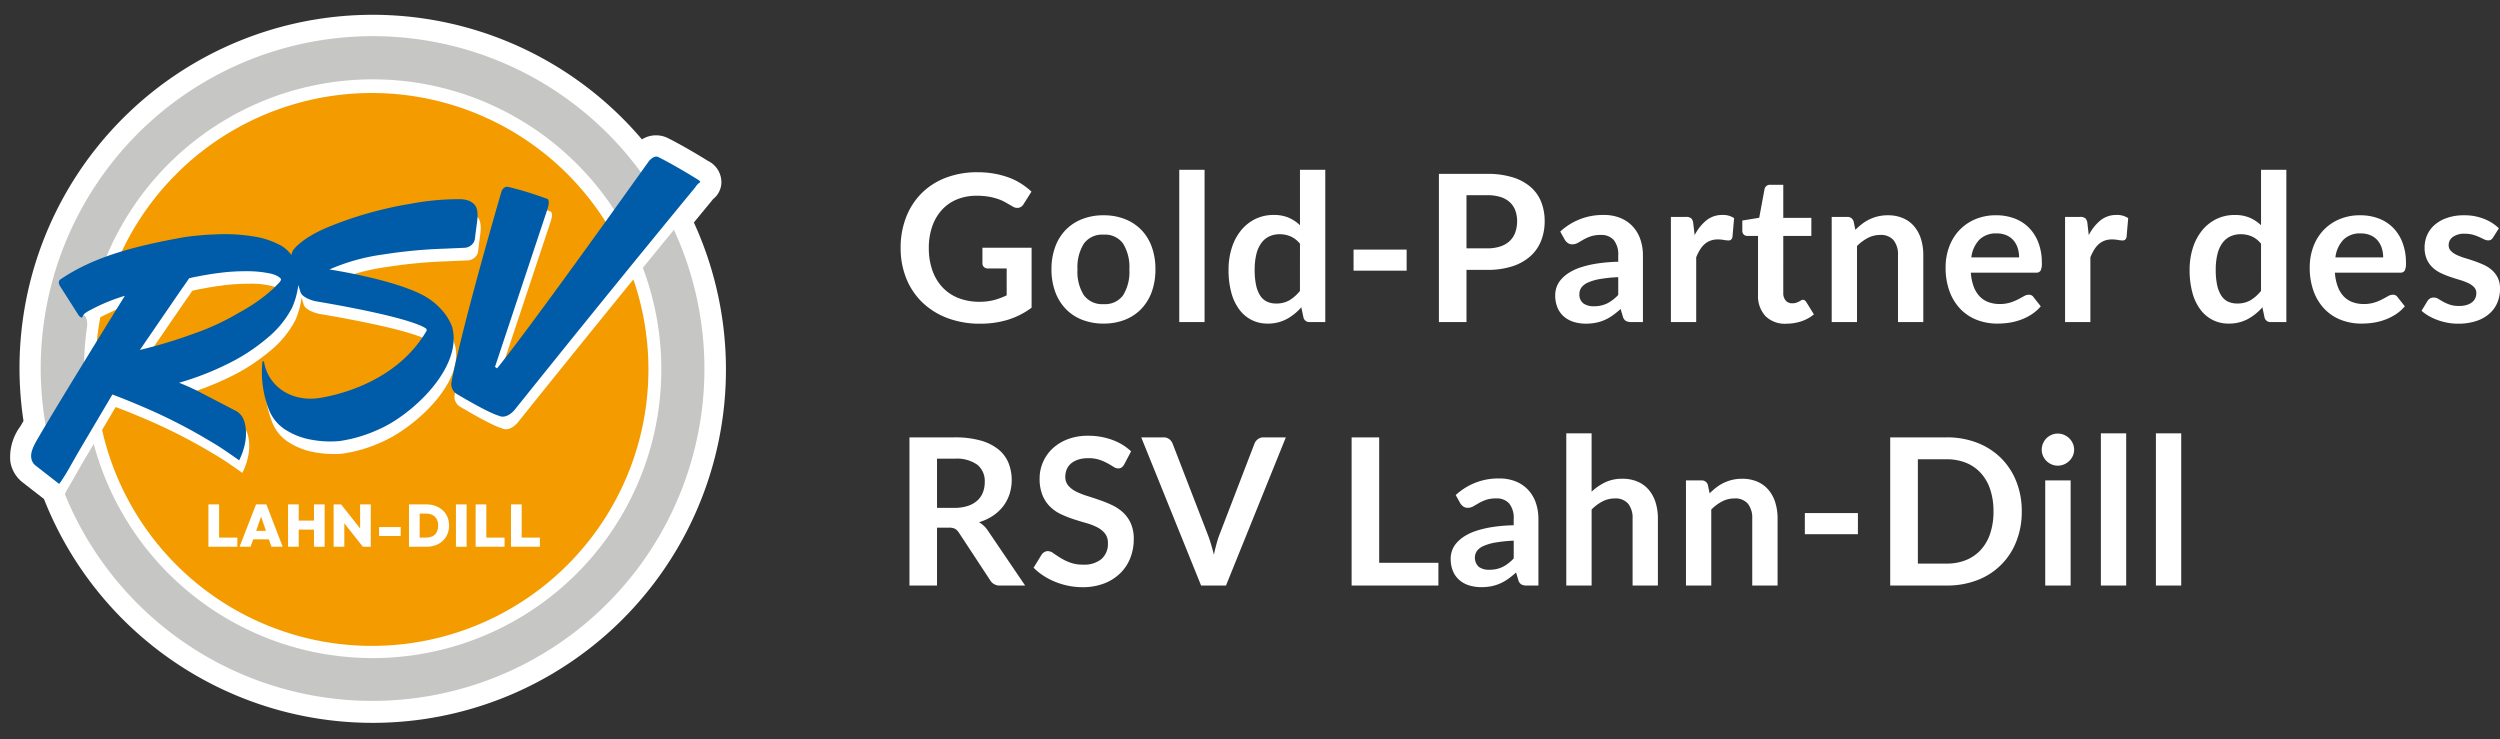 <svg xmlns="http://www.w3.org/2000/svg" xmlns:xlink="http://www.w3.org/1999/xlink" width="341.562" height="101" viewBox="0 0 341.562 101">
  <rect x="0" y="0" width="341.562" height="101" fill="#333333" stroke="none"/>
  <defs>
    <clipPath id="clip-path">
      <rect id="Rechteck_149" data-name="Rechteck 149" width="101" height="101"/>
    </clipPath>
    <clipPath id="clip-path-2">
      <rect id="Rechteck_3" data-name="Rechteck 3" width="97.823" height="96.712" fill="none"/>
    </clipPath>
  </defs>
  <g id="Gruppe_3988" data-name="Gruppe 3988" transform="translate(-302 -436)">
    <path id="Pfad_392" data-name="Pfad 392" d="M18.942-10.15v8.19A10.73,10.73,0,0,1,15.659-.3a12.875,12.875,0,0,1-3.731.525,12.452,12.452,0,0,1-4.487-.77,10.044,10.044,0,0,1-3.43-2.142A9.384,9.384,0,0,1,1.82-5.964a10.989,10.989,0,0,1-.77-4.158,11.435,11.435,0,0,1,.742-4.186A9.445,9.445,0,0,1,3.9-17.584,9.406,9.406,0,0,1,7.21-19.712a11.98,11.98,0,0,1,4.368-.756,12.8,12.8,0,0,1,2.3.2,11.659,11.659,0,0,1,1.988.539,8.61,8.61,0,0,1,1.673.833,9.982,9.982,0,0,1,1.386,1.078L17.85-16.114a1.029,1.029,0,0,1-.658.5,1.177,1.177,0,0,1-.882-.2l-.924-.532a5.961,5.961,0,0,0-1.029-.462,8.446,8.446,0,0,0-1.274-.322,9.381,9.381,0,0,0-1.631-.126,6.988,6.988,0,0,0-2.709.5,5.731,5.731,0,0,0-2.065,1.442,6.5,6.5,0,0,0-1.316,2.254,8.833,8.833,0,0,0-.462,2.94,9.026,9.026,0,0,0,.5,3.1,6.524,6.524,0,0,0,1.4,2.31A5.966,5.966,0,0,0,8.974-3.269a7.762,7.762,0,0,0,2.842.5,7.7,7.7,0,0,0,2-.238,9.843,9.843,0,0,0,1.722-.644V-7.322H12.992a.766.766,0,0,1-.567-.2.676.676,0,0,1-.2-.5V-10.15Zm9.842-4.438a7.832,7.832,0,0,1,2.9.518,6.364,6.364,0,0,1,2.24,1.47,6.457,6.457,0,0,1,1.435,2.324,8.84,8.84,0,0,1,.5,3.066,8.883,8.883,0,0,1-.5,3.08,6.6,6.6,0,0,1-1.435,2.338,6.272,6.272,0,0,1-2.24,1.484,7.832,7.832,0,0,1-2.9.518,7.927,7.927,0,0,1-2.926-.518,6.259,6.259,0,0,1-2.247-1.484A6.68,6.68,0,0,1,22.169-4.13a8.774,8.774,0,0,1-.511-3.08,8.731,8.731,0,0,1,.511-3.066A6.536,6.536,0,0,1,23.611-12.6a6.351,6.351,0,0,1,2.247-1.47A7.927,7.927,0,0,1,28.784-14.588Zm0,12.138a3.041,3.041,0,0,0,2.653-1.2A6.037,6.037,0,0,0,32.3-7.182a6.106,6.106,0,0,0-.861-3.542,3.028,3.028,0,0,0-2.653-1.218,3.088,3.088,0,0,0-2.7,1.225,6.036,6.036,0,0,0-.875,3.535,5.968,5.968,0,0,0,.875,3.521A3.1,3.1,0,0,0,28.784-2.45ZM42.574-20.8V0H39.116V-20.8ZM55.608-10.7A3.4,3.4,0,0,0,54.327-11.7,3.778,3.778,0,0,0,52.836-12a3.3,3.3,0,0,0-1.414.294,2.848,2.848,0,0,0-1.078.889A4.275,4.275,0,0,0,49.658-9.3,8.68,8.68,0,0,0,49.42-7.14a9.6,9.6,0,0,0,.2,2.135A4.2,4.2,0,0,0,50.2-3.577a2.214,2.214,0,0,0,.924.8,2.942,2.942,0,0,0,1.218.245,3.537,3.537,0,0,0,1.834-.448,5.447,5.447,0,0,0,1.428-1.274ZM59.066-20.8V0H56.952a.814.814,0,0,1-.868-.63L55.79-2.016a7.25,7.25,0,0,1-2,1.61A5.388,5.388,0,0,1,51.17.21a4.753,4.753,0,0,1-2.156-.49A4.8,4.8,0,0,1,47.327-1.7,6.811,6.811,0,0,1,46.235-4,11.631,11.631,0,0,1,45.85-7.14a9.792,9.792,0,0,1,.434-2.968,7.221,7.221,0,0,1,1.246-2.38,5.814,5.814,0,0,1,1.946-1.575,5.618,5.618,0,0,1,2.548-.567,5.065,5.065,0,0,1,2.058.378,5.273,5.273,0,0,1,1.526,1.022V-20.8ZM62.93-9.9h7.252v2.884H62.93Zm18.242-.168a5.674,5.674,0,0,0,1.806-.259,3.421,3.421,0,0,0,1.281-.742,3,3,0,0,0,.763-1.176,4.5,4.5,0,0,0,.252-1.547,4.082,4.082,0,0,0-.252-1.47,2.906,2.906,0,0,0-.756-1.12,3.363,3.363,0,0,0-1.274-.707,6.027,6.027,0,0,0-1.82-.245H78.358v7.266Zm0-10.178a11.553,11.553,0,0,1,3.514.476,6.764,6.764,0,0,1,2.45,1.33,5.274,5.274,0,0,1,1.435,2.044,7.041,7.041,0,0,1,.469,2.6,7.194,7.194,0,0,1-.49,2.7,5.592,5.592,0,0,1-1.47,2.107,6.834,6.834,0,0,1-2.457,1.372,10.975,10.975,0,0,1-3.451.49H78.358V0H74.592V-20.244ZM99.092-6.132a19.071,19.071,0,0,0-2.52.259,6.718,6.718,0,0,0-1.638.483,2.153,2.153,0,0,0-.882.686,1.49,1.49,0,0,0-.266.854,1.5,1.5,0,0,0,.539,1.3,2.336,2.336,0,0,0,1.407.392,4.1,4.1,0,0,0,1.841-.385A5.467,5.467,0,0,0,99.092-3.71Zm-7.924-6.23a8.523,8.523,0,0,1,5.964-2.268,5.828,5.828,0,0,1,2.254.413,4.762,4.762,0,0,1,1.68,1.148,4.913,4.913,0,0,1,1.043,1.757,6.752,6.752,0,0,1,.357,2.24V0H100.9a1.585,1.585,0,0,1-.756-.147,1.019,1.019,0,0,1-.42-.6l-.308-1.036a12.5,12.5,0,0,1-1.064.861,6.263,6.263,0,0,1-1.078.623,5.792,5.792,0,0,1-1.2.385,6.9,6.9,0,0,1-1.407.133,5.515,5.515,0,0,1-1.68-.245,3.691,3.691,0,0,1-1.33-.735,3.3,3.3,0,0,1-.868-1.218,4.321,4.321,0,0,1-.308-1.694,3.372,3.372,0,0,1,.182-1.085,3.172,3.172,0,0,1,.595-1.029,4.954,4.954,0,0,1,1.071-.924,6.96,6.96,0,0,1,1.617-.756,13.971,13.971,0,0,1,2.233-.525,22.305,22.305,0,0,1,2.912-.245v-.84a3.144,3.144,0,0,0-.616-2.135A2.254,2.254,0,0,0,96.7-11.9a4.221,4.221,0,0,0-1.393.2,5.732,5.732,0,0,0-.973.441q-.42.245-.763.441a1.51,1.51,0,0,1-.763.2,1,1,0,0,1-.616-.189,1.579,1.579,0,0,1-.406-.441Zm18.368.49a6.194,6.194,0,0,1,1.6-2.023,3.4,3.4,0,0,1,2.184-.735,2.671,2.671,0,0,1,1.6.434l-.224,2.59a.669.669,0,0,1-.2.357.56.56,0,0,1-.357.1,4.079,4.079,0,0,1-.623-.07,4.814,4.814,0,0,0-.805-.07,2.9,2.9,0,0,0-1.022.168,2.571,2.571,0,0,0-.805.483,3.292,3.292,0,0,0-.63.763,7.445,7.445,0,0,0-.511,1.022V0h-3.458V-14.364h2.03a1.117,1.117,0,0,1,.742.189,1.111,1.111,0,0,1,.28.679Zm12.53,12.1a3.774,3.774,0,0,1-2.877-1.057,4.074,4.074,0,0,1-1-2.919v-8.022h-1.47a.674.674,0,0,1-.476-.182.71.71,0,0,1-.2-.546v-1.372l2.31-.378.728-3.92a.768.768,0,0,1,.266-.434.791.791,0,0,1,.5-.154h1.792v4.522h3.836v2.464h-3.836V-3.99a1.547,1.547,0,0,0,.329,1.05,1.135,1.135,0,0,0,.9.378,1.627,1.627,0,0,0,.539-.077,2.967,2.967,0,0,0,.378-.161q.161-.084.287-.161a.48.48,0,0,1,.252-.077.4.4,0,0,1,.252.077,1.168,1.168,0,0,1,.21.231l1.036,1.68A5.235,5.235,0,0,1,124.1-.1,6.462,6.462,0,0,1,122.066.224ZM131.488-12.6a9.355,9.355,0,0,1,.917-.805,5.794,5.794,0,0,1,1.022-.63,5.728,5.728,0,0,1,1.155-.406,5.786,5.786,0,0,1,1.344-.147,5.15,5.15,0,0,1,2.086.4,4.122,4.122,0,0,1,1.519,1.12,4.924,4.924,0,0,1,.924,1.722,7.318,7.318,0,0,1,.315,2.2V0h-3.458V-9.142a3.092,3.092,0,0,0-.6-2.037,2.254,2.254,0,0,0-1.834-.721,3.6,3.6,0,0,0-1.68.406,6.021,6.021,0,0,0-1.484,1.106V0h-3.458V-14.364h2.114a.85.85,0,0,1,.882.63ZM153.86-8.834a4.161,4.161,0,0,0-.189-1.267,3.011,3.011,0,0,0-.567-1.043,2.637,2.637,0,0,0-.959-.707,3.291,3.291,0,0,0-1.351-.259,3.2,3.2,0,0,0-2.359.854,4.188,4.188,0,0,0-1.1,2.422Zm-6.594,2.086a6.8,6.8,0,0,0,.392,1.911,3.908,3.908,0,0,0,.812,1.33,3.18,3.18,0,0,0,1.2.784,4.349,4.349,0,0,0,1.533.259,4.753,4.753,0,0,0,1.449-.2,6.794,6.794,0,0,0,1.064-.434q.455-.238.8-.434a1.339,1.339,0,0,1,.665-.2.715.715,0,0,1,.644.322l.994,1.26a5.764,5.764,0,0,1-1.288,1.127,7.224,7.224,0,0,1-1.491.728A8.149,8.149,0,0,1,152.453.1a11.327,11.327,0,0,1-1.561.112,7.673,7.673,0,0,1-2.786-.5,6.237,6.237,0,0,1-2.24-1.47,6.9,6.9,0,0,1-1.5-2.408,9.319,9.319,0,0,1-.546-3.325,7.951,7.951,0,0,1,.476-2.765,6.649,6.649,0,0,1,1.365-2.254,6.426,6.426,0,0,1,2.17-1.519,7.148,7.148,0,0,1,2.891-.56,7.031,7.031,0,0,1,2.506.434,5.46,5.46,0,0,1,1.974,1.267,5.869,5.869,0,0,1,1.295,2.044,7.615,7.615,0,0,1,.469,2.765,2.245,2.245,0,0,1-.168,1.057.7.7,0,0,1-.644.273Zm16.114-5.124a6.194,6.194,0,0,1,1.6-2.023,3.4,3.4,0,0,1,2.184-.735,2.671,2.671,0,0,1,1.6.434l-.224,2.59a.669.669,0,0,1-.2.357.56.56,0,0,1-.357.1,4.08,4.08,0,0,1-.623-.07,4.814,4.814,0,0,0-.8-.07,2.9,2.9,0,0,0-1.022.168,2.571,2.571,0,0,0-.8.483,3.292,3.292,0,0,0-.63.763,7.447,7.447,0,0,0-.511,1.022V0h-3.458V-14.364h2.03a1.117,1.117,0,0,1,.742.189,1.111,1.111,0,0,1,.28.679ZM186.914-10.7a3.4,3.4,0,0,0-1.281-1.008A3.778,3.778,0,0,0,184.142-12a3.3,3.3,0,0,0-1.414.294,2.848,2.848,0,0,0-1.078.889,4.275,4.275,0,0,0-.686,1.512,8.679,8.679,0,0,0-.238,2.163,9.6,9.6,0,0,0,.2,2.135,4.2,4.2,0,0,0,.581,1.428,2.214,2.214,0,0,0,.924.8,2.942,2.942,0,0,0,1.218.245,3.537,3.537,0,0,0,1.834-.448,5.447,5.447,0,0,0,1.428-1.274ZM190.372-20.8V0h-2.114a.814.814,0,0,1-.868-.63L187.1-2.016a7.25,7.25,0,0,1-2,1.61,5.388,5.388,0,0,1-2.625.616,4.753,4.753,0,0,1-2.156-.49A4.8,4.8,0,0,1,178.633-1.7,6.811,6.811,0,0,1,177.541-4a11.631,11.631,0,0,1-.385-3.136,9.792,9.792,0,0,1,.434-2.968,7.221,7.221,0,0,1,1.246-2.38,5.814,5.814,0,0,1,1.946-1.575,5.618,5.618,0,0,1,2.548-.567,5.065,5.065,0,0,1,2.058.378,5.273,5.273,0,0,1,1.526,1.022V-20.8ZM203.6-8.834a4.161,4.161,0,0,0-.189-1.267,3.011,3.011,0,0,0-.567-1.043,2.637,2.637,0,0,0-.959-.707,3.291,3.291,0,0,0-1.351-.259,3.2,3.2,0,0,0-2.359.854,4.188,4.188,0,0,0-1.1,2.422Zm-6.594,2.086a6.8,6.8,0,0,0,.392,1.911,3.908,3.908,0,0,0,.812,1.33,3.18,3.18,0,0,0,1.2.784,4.349,4.349,0,0,0,1.533.259,4.753,4.753,0,0,0,1.449-.2,6.794,6.794,0,0,0,1.064-.434q.455-.238.8-.434a1.339,1.339,0,0,1,.665-.2.715.715,0,0,1,.644.322l.994,1.26a5.764,5.764,0,0,1-1.288,1.127,7.224,7.224,0,0,1-1.491.728A8.149,8.149,0,0,1,202.2.1a11.327,11.327,0,0,1-1.561.112,7.673,7.673,0,0,1-2.786-.5,6.237,6.237,0,0,1-2.24-1.47,6.9,6.9,0,0,1-1.5-2.408,9.319,9.319,0,0,1-.546-3.325,7.951,7.951,0,0,1,.476-2.765,6.649,6.649,0,0,1,1.365-2.254,6.426,6.426,0,0,1,2.17-1.519,7.148,7.148,0,0,1,2.891-.56,7.031,7.031,0,0,1,2.506.434,5.46,5.46,0,0,1,1.974,1.267,5.869,5.869,0,0,1,1.295,2.044,7.615,7.615,0,0,1,.469,2.765,2.245,2.245,0,0,1-.168,1.057.7.7,0,0,1-.644.273Zm21.616-4.816a.923.923,0,0,1-.294.315.761.761,0,0,1-.392.091,1.235,1.235,0,0,1-.539-.14q-.287-.14-.665-.315a6.09,6.09,0,0,0-.861-.315,4.124,4.124,0,0,0-1.141-.14,2.627,2.627,0,0,0-1.6.434,1.351,1.351,0,0,0-.581,1.134,1.082,1.082,0,0,0,.3.777,2.707,2.707,0,0,0,.8.553,7.811,7.811,0,0,0,1.127.427q.63.189,1.281.413t1.281.511a4.491,4.491,0,0,1,1.127.728,3.382,3.382,0,0,1,.8,1.057,3.353,3.353,0,0,1,.3,1.484,4.845,4.845,0,0,1-.371,1.911,4.128,4.128,0,0,1-1.1,1.512,5.183,5.183,0,0,1-1.8.994,7.811,7.811,0,0,1-2.471.357,7.821,7.821,0,0,1-1.449-.133,8.553,8.553,0,0,1-1.358-.371,7.515,7.515,0,0,1-1.2-.56,5.844,5.844,0,0,1-.973-.7l.8-1.316A1.129,1.129,0,0,1,210-3.22a1.02,1.02,0,0,1,.532-.126,1.118,1.118,0,0,1,.609.182q.287.182.665.392a5.944,5.944,0,0,0,.889.392,3.912,3.912,0,0,0,1.295.182,3.36,3.36,0,0,0,1.057-.147,2.237,2.237,0,0,0,.728-.385,1.445,1.445,0,0,0,.42-.553,1.658,1.658,0,0,0,.133-.651,1.161,1.161,0,0,0-.3-.826,2.634,2.634,0,0,0-.8-.56,7.707,7.707,0,0,0-1.134-.427q-.637-.189-1.3-.413a12.044,12.044,0,0,1-1.3-.525,4.438,4.438,0,0,1-1.134-.763,3.453,3.453,0,0,1-.8-1.134,3.957,3.957,0,0,1-.3-1.624,4.138,4.138,0,0,1,.35-1.68,3.941,3.941,0,0,1,1.029-1.393,5.11,5.11,0,0,1,1.694-.952,7.057,7.057,0,0,1,2.345-.357,7.179,7.179,0,0,1,2.7.49,6.1,6.1,0,0,1,2.03,1.288ZM8.372,25.388a5.829,5.829,0,0,0,1.855-.266,3.586,3.586,0,0,0,1.3-.735,2.952,2.952,0,0,0,.763-1.113,3.848,3.848,0,0,0,.252-1.414,2.875,2.875,0,0,0-1.015-2.366,4.855,4.855,0,0,0-3.1-.826H6.02v6.72ZM18.06,36h-3.4a1.492,1.492,0,0,1-1.4-.756L9,28.762a1.494,1.494,0,0,0-.525-.518,1.839,1.839,0,0,0-.847-.154H6.02V36H2.254V15.756H8.428a12.836,12.836,0,0,1,3.535.427,6.762,6.762,0,0,1,2.422,1.2,4.682,4.682,0,0,1,1.393,1.841,6.4,6.4,0,0,1,.147,4.291,5.591,5.591,0,0,1-.868,1.652,5.85,5.85,0,0,1-1.4,1.3,7.021,7.021,0,0,1-1.9.882,3.681,3.681,0,0,1,.672.5,3.532,3.532,0,0,1,.56.679ZM31.6,19.438a1.3,1.3,0,0,1-.357.427.8.8,0,0,1-.469.133,1.209,1.209,0,0,1-.637-.217q-.343-.217-.819-.483a6.745,6.745,0,0,0-1.113-.483,4.678,4.678,0,0,0-1.5-.217,4.492,4.492,0,0,0-1.372.189,2.881,2.881,0,0,0-.987.525,2.1,2.1,0,0,0-.6.805,2.642,2.642,0,0,0-.2,1.029,1.789,1.789,0,0,0,.4,1.19A3.332,3.332,0,0,0,25,23.148a9.809,9.809,0,0,0,1.5.6q.84.266,1.722.567a16.22,16.22,0,0,1,1.722.7,5.943,5.943,0,0,1,1.5,1.008A4.568,4.568,0,0,1,32.5,27.516a5.178,5.178,0,0,1,.4,2.142,6.979,6.979,0,0,1-.469,2.569,5.927,5.927,0,0,1-1.372,2.086,6.462,6.462,0,0,1-2.2,1.4,8.118,8.118,0,0,1-2.982.511,9.615,9.615,0,0,1-1.9-.189,10.023,10.023,0,0,1-1.8-.539,9.637,9.637,0,0,1-1.617-.84,7.8,7.8,0,0,1-1.344-1.092l1.106-1.806a1.18,1.18,0,0,1,.364-.329.917.917,0,0,1,.476-.133,1.336,1.336,0,0,1,.756.287q.406.287.966.637a7.6,7.6,0,0,0,1.309.637,5.033,5.033,0,0,0,1.8.287,3.693,3.693,0,0,0,2.492-.763,2.74,2.74,0,0,0,.882-2.191,2.034,2.034,0,0,0-.4-1.3,3.221,3.221,0,0,0-1.057-.847,7.892,7.892,0,0,0-1.5-.581q-.84-.238-1.708-.518a14.729,14.729,0,0,1-1.708-.672,5.533,5.533,0,0,1-1.5-1.022,4.65,4.65,0,0,1-1.057-1.575,6,6,0,0,1-.4-2.331,5.6,5.6,0,0,1,1.722-4.018,6.276,6.276,0,0,1,2.072-1.3,7.609,7.609,0,0,1,2.828-.49,9.443,9.443,0,0,1,3.3.56,7.459,7.459,0,0,1,2.576,1.568Zm22.078-3.682L45.5,36H42.1L33.922,15.756h3.024a1.268,1.268,0,0,1,.8.238,1.456,1.456,0,0,1,.462.616L42.98,28.958q.238.6.455,1.323t.413,1.5q.168-.784.364-1.5a12.583,12.583,0,0,1,.434-1.323L49.392,16.61a1.325,1.325,0,0,1,.441-.588,1.239,1.239,0,0,1,.805-.266ZM74.522,32.892V36H62.664V15.756H66.43V32.892Zm10.29-3.024a19.071,19.071,0,0,0-2.52.259,6.718,6.718,0,0,0-1.638.483,2.153,2.153,0,0,0-.882.686,1.7,1.7,0,0,0,.273,2.156,2.336,2.336,0,0,0,1.407.392,4.1,4.1,0,0,0,1.841-.385,5.467,5.467,0,0,0,1.519-1.169Zm-7.924-6.23a8.523,8.523,0,0,1,5.964-2.268,5.828,5.828,0,0,1,2.254.413,4.762,4.762,0,0,1,1.68,1.148,4.913,4.913,0,0,1,1.043,1.757,6.752,6.752,0,0,1,.357,2.24V36H86.618a1.585,1.585,0,0,1-.756-.147,1.019,1.019,0,0,1-.42-.6l-.308-1.036a12.5,12.5,0,0,1-1.064.861,6.263,6.263,0,0,1-1.078.623,5.792,5.792,0,0,1-1.2.385,6.9,6.9,0,0,1-1.407.133,5.515,5.515,0,0,1-1.68-.245,3.691,3.691,0,0,1-1.33-.735,3.3,3.3,0,0,1-.868-1.218,4.321,4.321,0,0,1-.308-1.694,3.372,3.372,0,0,1,.182-1.085,3.172,3.172,0,0,1,.595-1.029,4.954,4.954,0,0,1,1.071-.924,6.96,6.96,0,0,1,1.617-.756,13.971,13.971,0,0,1,2.233-.525,22.305,22.305,0,0,1,2.912-.245v-.84a3.144,3.144,0,0,0-.616-2.135,2.254,2.254,0,0,0-1.778-.693,4.221,4.221,0,0,0-1.393.2,5.732,5.732,0,0,0-.973.441q-.42.245-.763.441a1.51,1.51,0,0,1-.763.2,1,1,0,0,1-.616-.189,1.579,1.579,0,0,1-.406-.441Zm18.564-.462A7.508,7.508,0,0,1,97.3,21.9a5.355,5.355,0,0,1,2.366-.49,5.15,5.15,0,0,1,2.086.4,4.122,4.122,0,0,1,1.519,1.12,4.923,4.923,0,0,1,.924,1.722,7.318,7.318,0,0,1,.315,2.2V36h-3.458V26.858a3.092,3.092,0,0,0-.6-2.037,2.254,2.254,0,0,0-1.834-.721,3.6,3.6,0,0,0-1.68.406,6.021,6.021,0,0,0-1.484,1.106V36H91.994V15.2h3.458Zm16.128.224a9.354,9.354,0,0,1,.917-.805,5.794,5.794,0,0,1,1.022-.63,5.728,5.728,0,0,1,1.155-.406,5.786,5.786,0,0,1,1.344-.147,5.15,5.15,0,0,1,2.086.4,4.122,4.122,0,0,1,1.519,1.12,4.923,4.923,0,0,1,.924,1.722,7.318,7.318,0,0,1,.315,2.2V36H117.4V26.858a3.092,3.092,0,0,0-.6-2.037,2.254,2.254,0,0,0-1.834-.721,3.6,3.6,0,0,0-1.68.406,6.021,6.021,0,0,0-1.484,1.106V36h-3.458V21.636h2.114a.85.85,0,0,1,.882.63Zm13.006,2.7h7.252v2.884h-7.252Zm29.638-.224a10.947,10.947,0,0,1-.742,4.088,9.179,9.179,0,0,1-5.32,5.292,11.4,11.4,0,0,1-4.2.742h-7.714V15.756h7.714a11.309,11.309,0,0,1,4.2.749,9.468,9.468,0,0,1,3.234,2.086,9.316,9.316,0,0,1,2.086,3.2A10.947,10.947,0,0,1,154.224,25.878Zm-3.864,0a9.427,9.427,0,0,0-.441-2.989,6.194,6.194,0,0,0-1.274-2.24,5.558,5.558,0,0,0-2.016-1.407,6.912,6.912,0,0,0-2.667-.49h-3.934V33h3.934a6.912,6.912,0,0,0,2.667-.49,5.558,5.558,0,0,0,2.016-1.407,6.194,6.194,0,0,0,1.274-2.24A9.427,9.427,0,0,0,150.36,25.878ZM160.9,21.636V36H157.43V21.636Zm.476-4.186a1.97,1.97,0,0,1-.182.84,2.283,2.283,0,0,1-1.19,1.155,2.169,2.169,0,0,1-.868.175,2.086,2.086,0,0,1-.847-.175,2.243,2.243,0,0,1-.693-.469,2.268,2.268,0,0,1-.469-.686,2.037,2.037,0,0,1-.175-.84,2.169,2.169,0,0,1,.175-.868,2.192,2.192,0,0,1,1.162-1.169,2.086,2.086,0,0,1,.847-.175,2.169,2.169,0,0,1,.868.175,2.309,2.309,0,0,1,.707.469,2.258,2.258,0,0,1,.483.7A2.1,2.1,0,0,1,161.378,17.45ZM168.49,15.2V36h-3.458V15.2Zm7.518,0V36H172.55V15.2Z" transform="translate(424 480)" fill="#fff"/>
    <g id="RSV_Logo_2023" data-name="RSV Logo 2023" transform="translate(302 436)" clip-path="url(#clip-path)">
      <g id="Gruppe_2" data-name="Gruppe 2" transform="translate(1.347 2.02)">
        <g id="Gruppe_1" data-name="Gruppe 1" clip-path="url(#clip-path-2)">
          <path id="Pfad_1" data-name="Pfad 1" d="M93.454,28.38c1.531-1.866,2.4-2.912,2.424-2.949l.106-.135c.026-.035.048-.067.067-.089a2.992,2.992,0,0,0,1.155-2.1,3.245,3.245,0,0,0-1.847-3.156c-2.963-1.836-4.9-2.828-5.342-3.045a3.636,3.636,0,0,0-3.66.116A48.256,48.256,0,0,0,1.864,55.493c-.247.421-.376.646-.432.744A7.008,7.008,0,0,0,.064,61.032a4.489,4.489,0,0,0,1.623,2.811h0l2.97,2.309.176.434A48.265,48.265,0,1,0,93.454,28.38" transform="translate(0 0)" fill="#fff"/>
          <path id="Pfad_2" data-name="Pfad 2" d="M142.553,84.823c-4.23,5.194-9.7,11.942-15.8,19.554,0,0-1.077,1.331-2.169.778,0,0-1.159-.238-5.723-2.963a1.568,1.568,0,0,1-.715-1.648s.951-5.752,6.794-25.923c0,0,.222-.888,1-.71a46.764,46.764,0,0,1,5.185,1.592c.635.079.079,1.569.079,1.569l-7.123,21.416.282.2s2.322-2.663,15.155-20.5a37.784,37.784,0,0,0-67.791,4.96,69.562,69.562,0,0,1,9.749-2.357,36.913,36.913,0,0,1,3.852-.382c1.049-.048,1.977-.078,2.854-.038a24.38,24.38,0,0,1,3.165.337,11,11,0,0,1,3.025.969,4.464,4.464,0,0,1,1.633,1.2,4.137,4.137,0,0,1,.285.337,1.4,1.4,0,0,1,.193-.63s1.07-1.755,5.387-3.43a51.713,51.713,0,0,1,10.752-2.963,35.161,35.161,0,0,1,6.517-.614s2.3-.149,2.523,1.642c.117.943-.018,1.178-.321,3.771a2.2,2.2,0,0,1-.119.4,1.572,1.572,0,0,1-1.452.833l-2.745.121a66.9,66.9,0,0,0-8.2.784,27.466,27.466,0,0,0-7.366,2.049s8.3,1.269,12.512,3.383a9.09,9.09,0,0,1,2.933,2.262,6.3,6.3,0,0,1,1.1,2.437c2.013,5.27-5.272,11.807-9.79,13.758a19.257,19.257,0,0,1-5.387,1.6,14.242,14.242,0,0,1-3.953-.209,9.664,9.664,0,0,1-3.4-1.334,5.7,5.7,0,0,1-2.167-2.507,13.97,13.97,0,0,1-1-6.651s.02-.247.092-.2a.12.12,0,0,1,.141.1c.563,3.315,3.738,5.537,7.671,4.9,2.239-.364,10.4-2.115,14.5-9.108a.3.3,0,0,0,.011-.306s-.917-1.372-15.194-3.8c0,0-1.744-.386-2.016-1.254l-.293-.956a10.667,10.667,0,0,1-.862,3.126,13.3,13.3,0,0,1-3.4,4.142,25.943,25.943,0,0,1-5.319,3.48,39.985,39.985,0,0,1-6.708,2.611,31.157,31.157,0,0,1,3.579,1.67s1.976,1.018,4.022,2.087a2.324,2.324,0,0,1,1.212,1.264s1.057,2.2-.606,5.575l-.283-.2c-1.2-.84-2.4-1.679-3.636-2.39a73.8,73.8,0,0,0-8.79-4.534s-2.752-1.2-4.607-1.868l-1.846,3.126a37.778,37.778,0,1,0,72.586-20.557" transform="translate(-57.37 -48.661)" fill="#f49b00"/>
          <path id="Pfad_3" data-name="Pfad 3" d="M65.792,221.042a37.835,37.835,0,0,0-.636,5.36c1.256-2.073,2.718-4.459,4.418-7.2,0,0-.822.441-3.782,1.846" transform="translate(-53.428 -179.74)" fill="#f49b00"/>
          <path id="Pfad_4" data-name="Pfad 4" d="M108.475,212.662a33.375,33.375,0,0,0,6.224-2.9,30.205,30.205,0,0,0,4.61-3.243c.263-.286.586-.582.848-.868.384-.305.162-.513.162-.513a2.708,2.708,0,0,0-.766-.484c-.131-.04-.383-.059-.645-.139a10.833,10.833,0,0,0-3.3-.377,27.071,27.071,0,0,0-3.691.234c-1.4.167-2.963.481-2.963.481-.389.063-.772.154-1.149.254-.323.489-.978,1.414-1.091,1.57l-5.632,8.215a66.609,66.609,0,0,0,7.393-2.235" transform="translate(-82.886 -167.39)" fill="#f49b00"/>
          <path id="Pfad_5" data-name="Pfad 5" d="M29.356,61.473a39.759,39.759,0,0,1,.378-5.454,2.735,2.735,0,0,0-.145-1.53l-2.637-3.028a.609.609,0,0,1,.173-.735,20.948,20.948,0,0,1,4.517-2.508,39.447,39.447,0,0,1,70.85-7.236q1.73-2.41,3.7-5.171a45.369,45.369,0,0,0-81.784,35.06c.793-1.457,2.282-4.091,4.956-8.555-.006-.281-.011-.562-.011-.844" transform="translate(-19.215 -13.215)" fill="#c6c6c5"/>
          <path id="Pfad_6" data-name="Pfad 6" d="M124.981,163.2c-1.157,1.414-2.586,3.158-4.242,5.19a39.443,39.443,0,1,1-75.024,24.07L44.2,195.019c-1.01,1.746-1.818,3.216-2.02,3.492,0,0-.217.394-.409.808A45.367,45.367,0,1,0,124.981,163.2" transform="translate(-34.256 -133.824)" fill="#c6c6c5"/>
          <path id="Pfad_7" data-name="Pfad 7" d="M152.17,371.633h-1.461v5.785h3.95v-1.256h-2.491Z" transform="translate(-123.581 -304.737)" fill="#fff"/>
          <path id="Pfad_8" data-name="Pfad 8" d="M176.6,375.246l.673-1.939.667,1.939Zm-.015-3.615-2.252,5.785h1.51l.353-1.01h2.147l.348,1.01h1.535L178,371.631Z" transform="translate(-142.95 -304.737)" fill="#fff"/>
          <path id="Pfad_9" data-name="Pfad 9" d="M214.682,373.844H212.6v-2.211H211.14v5.785H212.6v-2.342h2.081v2.342h1.461v-5.785h-1.461Z" transform="translate(-173.133 -304.737)" fill="#fff"/>
          <path id="Pfad_10" data-name="Pfad 10" d="M249.387,374.915l-2.6-3.283h-1.02v5.786h1.461v-3.208l2.53,3.208h1.085v-5.786h-1.461Z" transform="translate(-201.532 -304.737)" fill="#fff"/>
          <rect id="Rechteck_1" data-name="Rechteck 1" width="2.954" height="1.224" transform="translate(50.443 69.988)" fill="#fff"/>
          <path id="Pfad_11" data-name="Pfad 11" d="M306.727,375.415a1.287,1.287,0,0,1-.563.56,1.842,1.842,0,0,1-.848.188H304.4V372.89h.914a1.781,1.781,0,0,1,.844.192,1.359,1.359,0,0,1,.563.551,1.789,1.789,0,0,1,.2.881,1.912,1.912,0,0,1-.2.9m.816-2.982a2.916,2.916,0,0,0-.983-.592,3.569,3.569,0,0,0-1.236-.208H302.94v5.785h2.4a3.509,3.509,0,0,0,1.224-.208,2.92,2.92,0,0,0,.98-.592,2.648,2.648,0,0,0,.644-.918,3.147,3.147,0,0,0,0-2.357,2.665,2.665,0,0,0-.644-.914" transform="translate(-248.409 -304.737)" fill="#fff"/>
          <rect id="Rechteck_2" data-name="Rechteck 2" width="1.461" height="5.785" transform="translate(60.945 66.896)" fill="#fff"/>
          <path id="Pfad_12" data-name="Pfad 12" d="M354.991,371.633H353.53v5.785h3.952v-1.256h-2.491Z" transform="translate(-289.894 -304.737)" fill="#fff"/>
          <path id="Pfad_13" data-name="Pfad 13" d="M381.828,376.162v-4.529h-1.461v5.785h3.95v-1.256Z" transform="translate(-311.9 -304.737)" fill="#fff"/>
          <path id="Pfad_14" data-name="Pfad 14" d="M50.052,151.262c-.263.286-.568.6-.848.868a22.883,22.883,0,0,1-4.61,3.243,33.381,33.381,0,0,1-6.224,2.9,66.565,66.565,0,0,1-7.393,2.235l5.632-8.215c.113-.154.768-1.082,1.091-1.57a11.716,11.716,0,0,1,1.149-.253s1.563-.315,2.963-.481a27.068,27.068,0,0,1,3.691-.234,15.241,15.241,0,0,1,3.355.327,3.549,3.549,0,0,1,.588.189,1.983,1.983,0,0,1,.766.484s.162.126-.162.513m23.64,6.245a6.992,6.992,0,0,0-1.374-2.357,9.09,9.09,0,0,0-2.932-2.262c-4.214-2.114-12.512-3.383-12.512-3.383a27.464,27.464,0,0,1,7.362-2.048,66.907,66.907,0,0,1,8.2-.784l2.745-.121a1.572,1.572,0,0,0,1.452-.833,2.224,2.224,0,0,0,.119-.4c.3-2.6.438-2.833.321-3.771-.224-1.792-2.523-1.642-2.523-1.642a35.159,35.159,0,0,0-6.517.614,51.7,51.7,0,0,0-10.752,2.963c-4.317,1.675-5.387,3.43-5.387,3.43a1.4,1.4,0,0,0-.193.63c-.155-.2-.285-.337-.285-.337a4.465,4.465,0,0,0-1.632-1.2,11.012,11.012,0,0,0-3.025-.969,24.378,24.378,0,0,0-3.165-.337c-.875-.04-1.805-.011-2.854.038a36.9,36.9,0,0,0-3.852.382c-6.092,1.111-12.072,2.509-16.8,5.771-.383.306-.04.859-.04.859l2.458,3.86c.342.553.574.455.574.455.061-.01.092-.2.092-.2.121-.384,1.1-.848,1.1-.848a25.117,25.117,0,0,1,4.65-1.912c-10.057,16.237-11.773,19.311-11.773,19.311-.828,1.351-1.12,2.19-1.01,2.841a1.572,1.572,0,0,0,.544,1.01l3.14,2.442c.067.067.154.077.184.032.184-.269.22-.3.4-.586.155-.237.3-.471.3-.471.2-.276,1.01-1.746,2.02-3.491l4.492-7.6c1.855.673,4.607,1.868,4.607,1.868A73.8,73.8,0,0,1,40.62,173c1.24.712,2.439,1.549,3.636,2.39l.282.2c1.666-3.373.606-5.575.606-5.575a2.325,2.325,0,0,0-1.212-1.264c-2.046-1.067-4.022-2.087-4.022-2.087a31.132,31.132,0,0,0-3.579-1.67,39.995,39.995,0,0,0,6.707-2.611,25.941,25.941,0,0,0,5.319-3.48,13.3,13.3,0,0,0,3.4-4.142,10.674,10.674,0,0,0,.861-3.126l.293.956c.269.869,2.016,1.254,2.016,1.254,14.275,2.424,15.194,3.8,15.194,3.8a.3.3,0,0,1-.01.306c-4.1,6.993-12.255,8.744-14.5,9.107-3.933.638-7.108-1.583-7.671-4.9a.121.121,0,0,0-.141-.1c-.071-.05-.092.2-.092.2a13.974,13.974,0,0,0,1,6.65,5.7,5.7,0,0,0,2.166,2.508,9.666,9.666,0,0,0,3.4,1.334,14.243,14.243,0,0,0,3.953.209,19.252,19.252,0,0,0,5.387-1.6c4.519-1.953,11.406-8.361,10.067-13.842" transform="translate(-13.211 -114.718)" fill="#005ca8"/>
          <path id="Pfad_15" data-name="Pfad 15" d="M368.612,110.7c-3.266-2.025-5.232-2.983-5.232-2.983-.625-.385-1.341.522-1.341.522-17.785,24.913-20.752,28.314-20.752,28.314l-.282-.2,7.123-21.417s.556-1.489-.079-1.569a46.763,46.763,0,0,0-5.185-1.592c-.776-.178-1,.71-1,.71-5.842,20.174-6.794,25.923-6.794,25.923a1.567,1.567,0,0,0,.715,1.648c4.566,2.726,5.723,2.963,5.723,2.963,1.089.553,2.169-.778,2.169-.778,14.005-17.485,24.686-30.413,24.686-30.413a2.36,2.36,0,0,1,.575-.641c.353-.118-.333-.494-.333-.494" transform="translate(-274.725 -88.249)" fill="#005ca8"/>
        </g>
      </g>
    </g>
  </g>
</svg>
